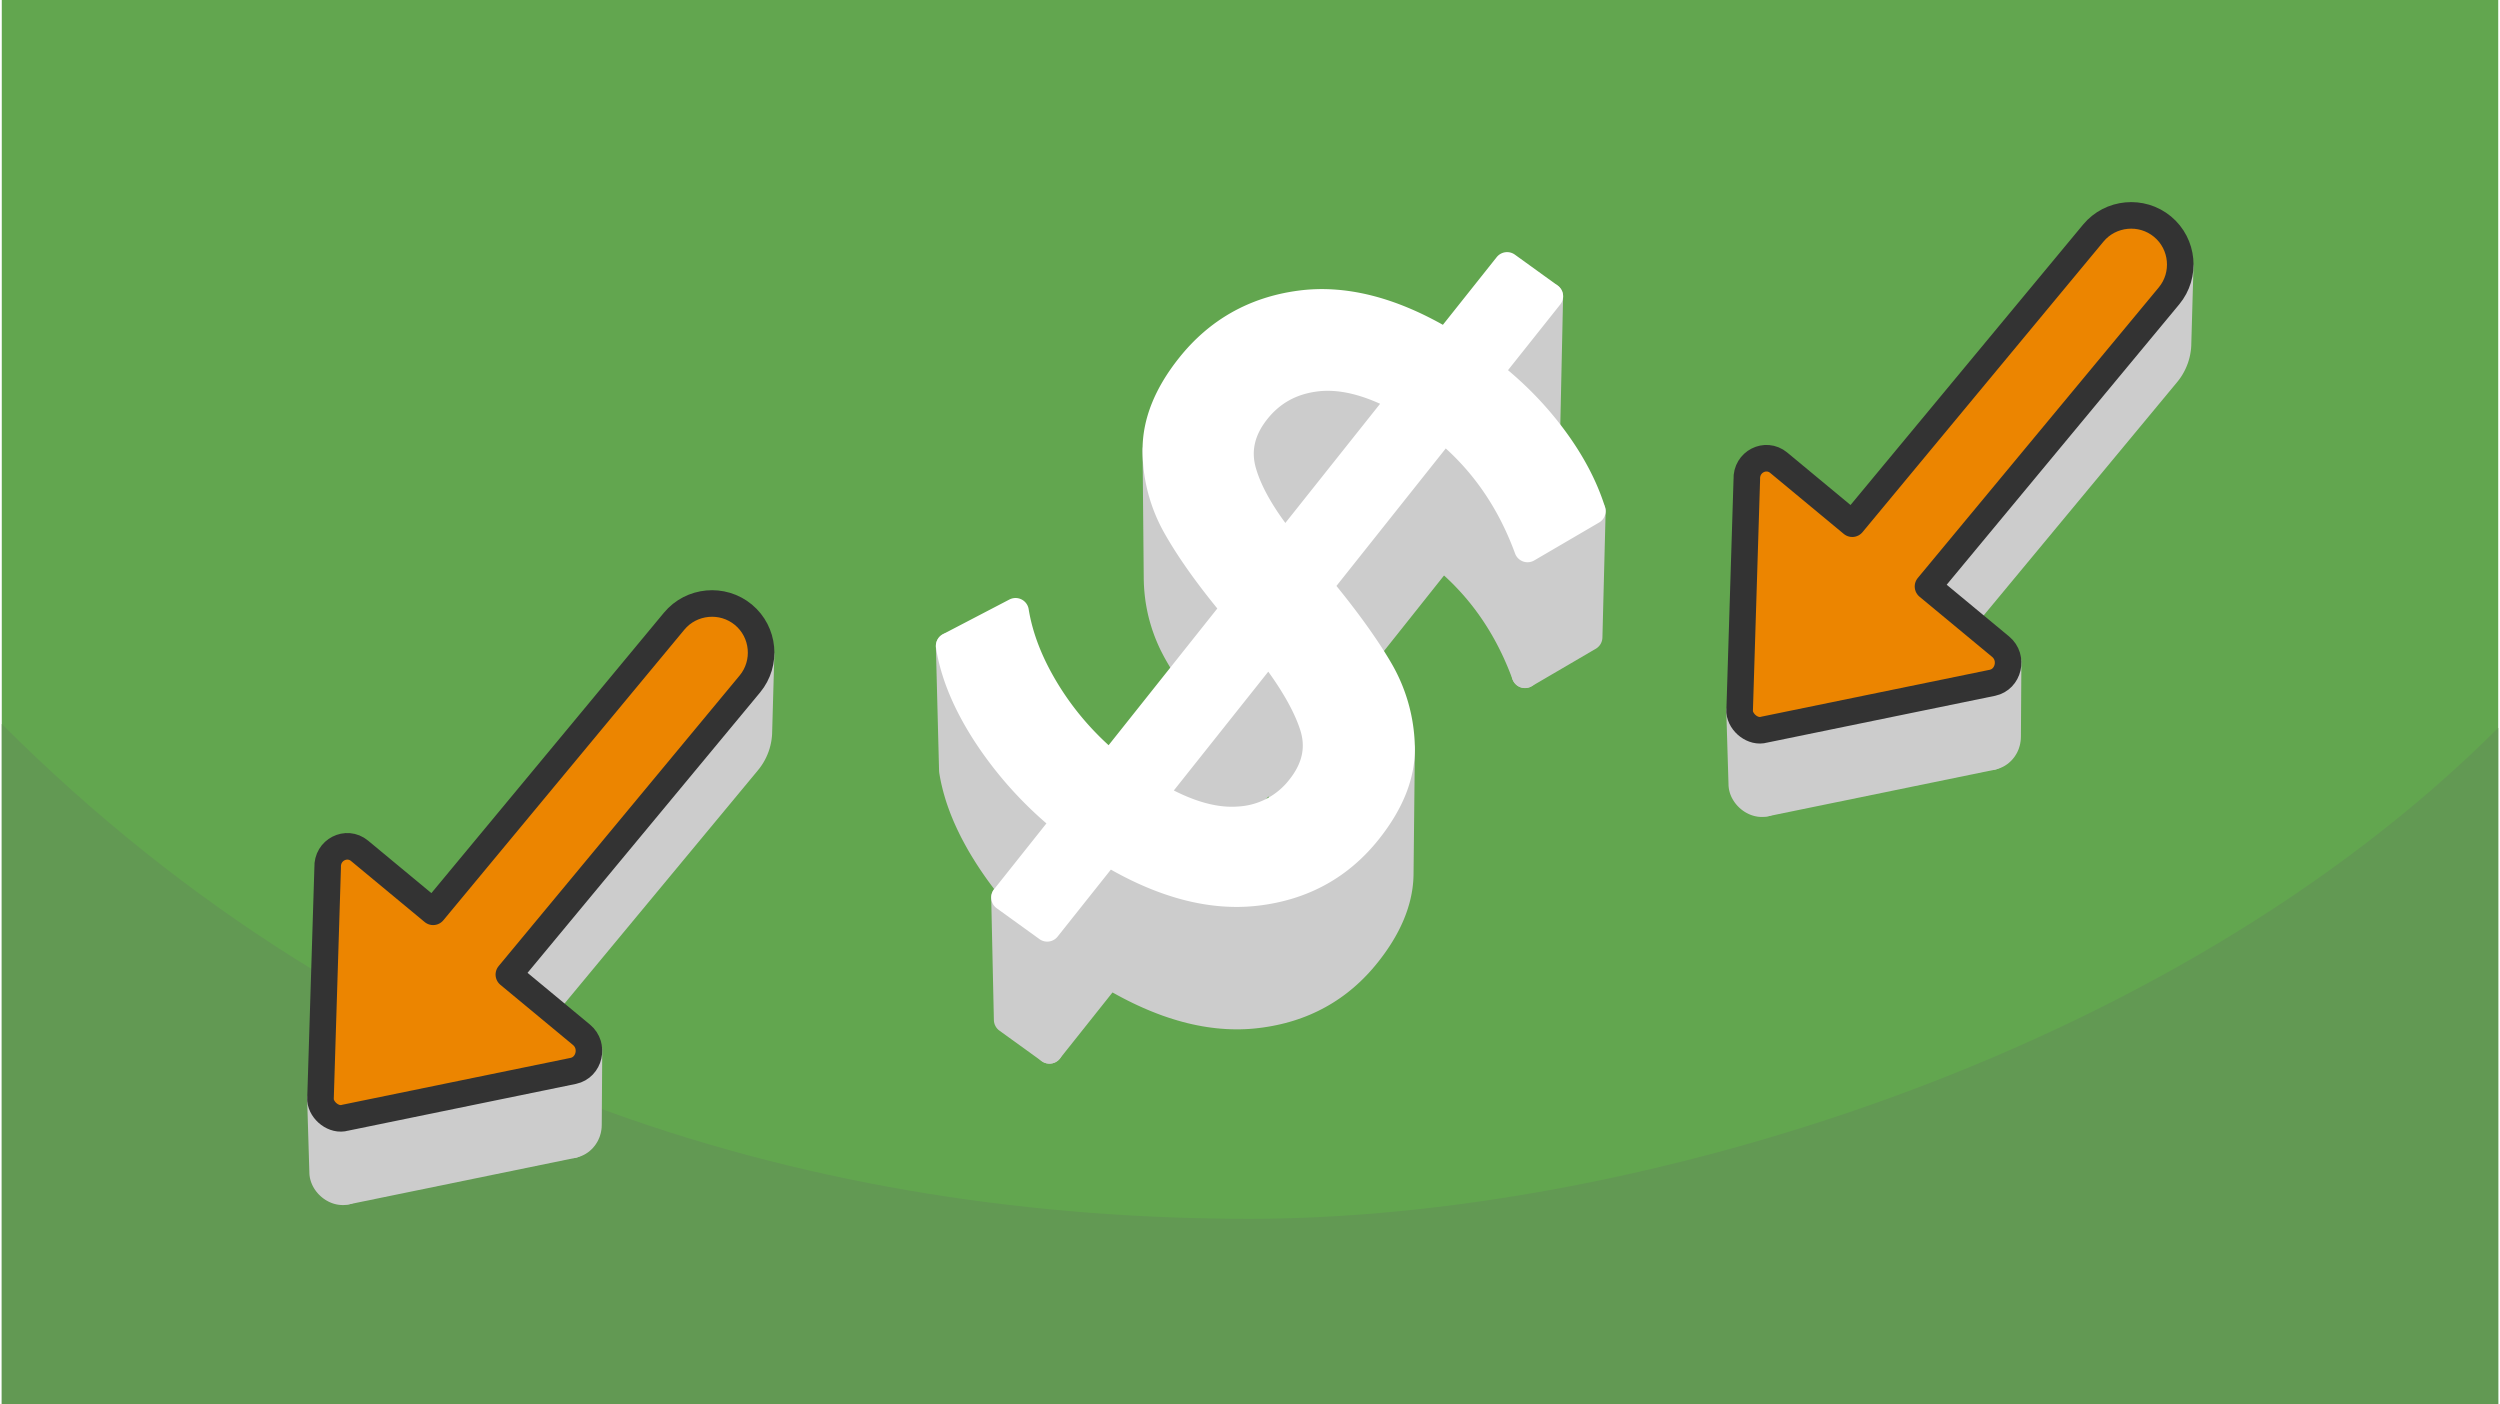 <?xml version="1.0" encoding="UTF-8"?>
<svg xmlns="http://www.w3.org/2000/svg" xmlns:xlink="http://www.w3.org/1999/xlink" width="470" height="264" viewBox="0 0 127.1 71.494" shape-rendering="geometricPrecision" image-rendering="optimizeQuality" fill-rule="evenodd" xmlns:v="https://vecta.io/nano"><style><![CDATA[.J{stroke-width:1.352}.K{stroke-linejoin:round}.L{stroke-miterlimit:2.613}]]></style><path d="M127.1 0H0v71.494h127.1z" fill="#62a64f"/><path d="M127.1 37.055c-16.829 16.829-44.318 24.997-63.55 24.997-21.521 0-44.601-6.244-63.55-25.193v34.635h127.1V37.055z" fill="#629953"/><g stroke="#ccc" fill="#ccc" class="J K L"><path d="M38.656 33.354l-.112 3.974-.009.119-.014.119-.02.118-.026.117-.032.117-.037.115-.044.113-.049.112-.055.11-.061.108-.067.105-.072.103-.079.1L25.833 53.43l-.017-3.812 12.27-14.794.079-.101.073-.104.068-.106.061-.109.056-.111.05-.113.043-.115.038-.116.032-.117.026-.119.021-.119.014-.12zm-8.761 20.111l-.025 3.773-.005.141-.023.139-.04.133-.057.128-.074.118-.089.108-.104.095-.118.079-.133.062-.145.043.016-3.763.147-.043.134-.063.12-.08.105-.096.09-.108.074-.12.057-.129.041-.135.024-.14z"/><path d="M29.098 54.521l-.016 3.763-11.505 2.362-.099-3.739z"/><path d="M17.478 56.907l.099 3.739-.104.023-.106.008-.105-.006-.105-.018-.102-.03-.099-.042-.096-.052-.091-.061-.084-.07-.078-.077-.07-.084-.062-.09-.051-.095-.041-.098-.029-.102-.016-.104L16.225 56l.017.105.029.103.042.099.052.096.061.091.071.085.079.078.085.07.092.062.097.052.1.042.103.031.106.019.106.005.107-.008zm20.175-21.614h0zm.104-3.995h0z"/></g><path d="M38.086 34.824l-12.27 14.794 3.698 3.065c.674.56.404 1.665-.416 1.838l-11.62 2.386c-.56.164-1.2-.342-1.253-.907l.367-11.834c-.039-.898.962-1.398 1.624-.849l3.745 3.105 12.27-14.795c.878-1.059 2.466-1.208 3.526-.329h0c1.06.879 1.208 2.465.329 3.526z" stroke="#333" fill="#ec8500" class="J K L"/><g stroke="#ccc" fill="#ccc" class="J K L"><path d="M62.756 30.972l.018 6.376-.117-.141-.116-.141-.115-.14-.112-.139-.111-.139-.11-.137-.107-.136-.106-.135-.104-.135-.103-.134-.1-.132-.1-.132-.097-.131-.096-.13-.094-.129-.092-.128-.09-.127-.089-.126-.087-.125-.086-.125-.083-.123-.082-.123-.081-.121-.078-.121-.077-.12-.075-.119-.074-.118-.072-.117-.07-.116-.068-.116-.067-.114-.065-.113-.063-.113-.061-.114-.059-.115-.058-.114-.055-.116-.053-.116-.051-.116-.049-.117-.048-.118-.045-.118-.043-.119-.042-.119-.039-.12-.037-.12-.035-.121-.034-.121-.031-.122-.03-.123-.027-.123-.025-.124-.024-.124-.021-.124-.02-.126-.017-.126-.016-.126-.013-.127-.012-.127-.009-.128-.008-.129-.005-.129-.004-.129-.001-.13-.059-6.457.002.131.003.131.006.131.007.13.01.129.012.129.013.128.016.127.018.127.019.127.022.126.024.125.025.125.028.124.03.124.031.123.034.123.036.122.037.122.04.121.042.12.043.12.046.119.048.119.05.118.051.118.054.117.056.117.058.116.059.115.062.115.064.115.066.114.067.116.069.116.071.117.072.119.075.119.076.12.077.121.08.122.081.123.083.124.084.124.087.126.088.127.089.127.092.129.093.129.095.13.096.131.099.133.1.133.102.134.103.135.105.135.107.137.109.138.11.138.112.14.114.141.116.141.117.142zm-8.63 10.853l.105 6.268-.146-.12-.144-.121-.143-.122-.142-.122-.14-.124-.138-.124-.137-.126-.136-.126-.134-.127-.132-.128-.131-.129-.129-.13-.128-.131-.127-.132-.124-.133-.124-.134-.121-.135-.121-.135-.118-.137-.118-.137-.115-.139-.114-.139-.113-.141-.111-.141-.11-.142-.108-.143-.106-.144-.106-.145-.103-.146-.102-.147-.101-.148-.099-.149-.097-.149-.094-.148-.092-.148-.09-.148-.088-.147-.085-.147-.082-.147-.08-.146-.078-.145-.076-.145-.073-.145-.07-.144-.069-.144-.065-.143-.064-.143-.061-.143-.058-.142-.057-.142-.053-.141-.052-.141-.049-.14-.047-.14-.044-.14-.041-.139-.04-.139-.037-.138-.034-.138-.033-.137-.03-.137-.027-.137-.025-.136-.023-.135-.163-6.357.023.137.025.137.027.138.031.139.032.138.035.14.037.139.04.14.042.141.045.141.047.141.05.142.052.142.054.143.057.143.059.144.062.144.064.144.066.145.069.145.071.146.074.146.076.147.079.147.081.147.083.148.086.148.089.149.09.149.093.15.096.15.098.151.1.15.101.149.104.149.104.147.106.146.108.146.109.145.111.143.112.143.114.142.115.14.117.14.118.139.12.138.122.137.123.136.124.135.126.135.128.133.129.132.131.131.132.131.134.129.135.129.137.127.138.127.14.126.142.125.142.123.145.123.146.122zm-.9 5.439l.114 6.213-2.154-1.555-.136-6.228z"/><path d="M56.302 43.395l.084 6.252-3.046 3.83-.114-6.213zm8.194-10.305l.001 6.355-5.794 7.287-.059-6.281zm14.319-18.007l-.142 6.534-3.045 3.83.111-6.496zm2.166 10.937l-.164 6.425-3.267 1.91.131-6.406z"/><path d="M77.681 27.949l-.131 6.406-.086-.229-.089-.227-.092-.225-.095-.221-.097-.219-.101-.217-.104-.213-.106-.211-.11-.209-.112-.205-.116-.203-.118-.201-.122-.197-.124-.195-.127-.193-.13-.189-.133-.187-.136-.185-.139-.182-.142-.179-.145-.176-.148-.174-.151-.171-.154-.168-.157-.166-.159-.163-.163-.16-.165-.158-.169-.155-.171-.152-.175-.15-.177-.147.088-6.467.179.148.176.152.174.154.17.156.167.16.164.162.162.164.158.168.155.17.153.172.149.176.146.178.144.181.14.183.137.187.135.188.131.192.129.194.126.197.122.2.12.202.116.205.114.208.111.211.107.213.105.216.102.218.098.221.096.224.093.227.09.229zm-6.459-7.624l-.066 6.483-.148-.079-.146-.076-.146-.073-.145-.07-.144-.067-.142-.064-.142-.061-.141-.058-.14-.055-.139-.052-.138-.05-.137-.046-.136-.044-.134-.04-.135-.038-.133-.034-.132-.032-.131-.029-.13-.025-.129-.023-.128-.02-.128-.017-.126-.014-.125-.011-.124-.009-.124-.005-.122-.002-.122.001-.12.003-.119.007-.119.009-.117.013-.231.032-.226.042-.219.052-.214.06-.208.07-.202.08-.197.089-.19.098-.185.107-.179.117-.174.127-.167.135-.162.145-.156.155-.15.164-.144.173-.139.183-.126.184-.113.185-.1.187-.088.187-.075.189-.063.19-.049.192-.038.193-.024.193-.012.196-.015-6.456.012-.197.024-.196.038-.195.05-.193.063-.192.076-.191.089-.189.101-.189.115-.187.127-.186.14-.184.146-.175.151-.166.158-.156.163-.147.169-.137.175-.127.181-.118.187-.109.192-.099.199-.09.204-.08.21-.071.216-.061.222-.052.228-.042.233-.033.119-.013.119-.01.121-.006.122-.004h.122l.124.002.124.005.126.008.127.012.127.014.129.017.129.02.131.023.131.026.132.029.134.032.134.035.136.038.136.041.137.044.139.047.139.05.14.052.141.056.143.059.143.062.144.064.145.068.146.071.148.073.148.077z"/><path d="M73.425 21.861l-.088 6.467-6.279 7.897.024-6.387zM66.914 37.97l-.023 6.306-.006-.199-.019-.201-.033-.201-.045-.203-.06-.204-.034-.102-.036-.104-.039-.105-.041-.106-.043-.107-.046-.108-.048-.109-.05-.111-.053-.111-.054-.112-.058-.114-.059-.114-.062-.116-.064-.117-.066-.118-.068-.119-.071-.12-.073-.121-.076-.122-.078-.123-.08-.125-.082-.125-.085-.126-.087-.128-.089-.129-.091-.13-.094-.13-.096-.132-.099-.133-.1-.134-.103-.136-.106-.136-.001-6.355.107.138.104.137.101.135.1.134.097.134.095.132.092.131.09.13.088.129.085.127.084.127.08.126.079.124.076.124.074.122.072.121.069.12.067.119.064.118.063.117.06.116.057.115.056.113.053.113.051.111.048.11.046.11.044.108.041.107.039.106.037.104.035.104.06.206.046.205.033.203.019.203zm4.354.164l-.067 6.304-.002.132-.005.131-.008.131-.013.132-.015.132-.019.131-.023.132-.026.132-.029.133-.033.132-.037.133-.04.132-.043.133-.047.133-.051.134-.053.133-.058.133-.061.134-.064.134-.068.134-.071.134-.075.134-.078.134-.082.135-.085.134-.089.135-.092.135-.095.135-.1.135-.102.136-.106.135-.135.165-.137.161-.139.156-.143.152-.145.148-.147.143-.15.138-.153.135-.156.129-.158.126-.161.121-.164.117-.166.112-.169.108-.171.103-.174.099-.177.094-.179.091-.182.085-.185.082-.187.077-.19.072-.193.068-.195.064-.198.059-.201.055-.203.05-.206.046-.209.042-.211.037-.214.033-.216.028-.219.024-.219.018-.221.012-.221.007-.223.001-.224-.005-.225-.01-.226-.016-.227-.021-.228-.027-.23-.032-.23-.038-.231-.044-.233-.049-.234-.055-.235-.06-.235-.066-.237-.072-.239-.077-.239-.082-.24-.089-.241-.094-.243-.099-.243-.105-.245-.111-.246-.116-.247-.122-.248-.127-.249-.133-.25-.138-.251-.144-.252-.15-.084-6.252.255.151.254.146.253.14.251.134.251.129.249.123.248.117.248.112.246.106.245.1.243.095.243.089.242.084.24.078.24.072.238.066.237.061.236.056.235.049.234.044.233.039.231.033.231.027.229.021.229.016.227.01.226.005.225-.001.224-.007.222-.012.222-.018.221-.024.218-.029.216-.033.214-.037.21-.042.208-.047.206-.051.202-.055.2-.06.198-.064.194-.069.192-.073.189-.078.187-.082.184-.087.181-.091.179-.095.175-.1.174-.105.17-.109.168-.113.165-.118.163-.122.16-.127.157-.131.154-.136.152-.14.149-.144.146-.149.144-.154.141-.157.139-.163.136-.167.107-.137.103-.136.1-.137.097-.136.093-.137.09-.136.086-.136.082-.135.079-.136.076-.136.072-.135.068-.135.065-.135.062-.135.058-.135.054-.135.051-.134.047-.135.044-.134.041-.134.036-.134.034-.134.03-.133.026-.134.023-.133.019-.133.016-.133.012-.133.009-.133.005-.132z"/></g><use xlink:href="#B" fill="#fff" fill-rule="nonzero"/><g class="J K L"><use xlink:href="#B" stroke="#fff" fill="none"/><g stroke="#ccc" fill="#ccc"><path d="M110.908 13.595l-.112 3.974-.008.119-.015.119-.02.118-.026.118-.032.116-.037.115-.044.113-.049.112-.055.11-.061.108-.066.105-.073.103-.079.1-12.146 14.646-.017-3.812 12.27-14.794.079-.101.074-.104.067-.106.061-.109.056-.111.05-.113.043-.115.038-.116.032-.117.027-.119.02-.119.015-.12zm-8.761 20.111l-.024 3.774-.006.14-.023.139-.04.134-.057.127-.074.119-.089.107-.104.095-.118.079-.133.062-.145.043.016-3.763.147-.043.134-.063.12-.08.105-.095.09-.109.074-.12.058-.129.04-.135.024-.14z"/><path d="M101.35 34.762l-.016 3.763-11.505 2.362-.099-3.739z"/><path d="M89.73 37.148l.099 3.739-.104.023-.106.008-.105-.005-.105-.019-.102-.03-.099-.042-.096-.052-.091-.061-.084-.07-.078-.077-.07-.084-.061-.09-.052-.094-.041-.099-.029-.102-.016-.104-.113-3.748.017.105.029.103.042.1.052.095.062.091.07.085.079.078.086.07.091.062.097.052.1.042.103.031.106.019.106.006.107-.009zm20.176-21.614h0zm.103-3.995h0z"/></g><path d="M110.338 15.065l-12.27 14.794 3.698 3.065c.675.56.404 1.665-.416 1.838l-11.62 2.386c-.56.165-1.2-.342-1.253-.907l.367-11.833c-.039-.899.962-1.399 1.624-.85l3.745 3.105 12.27-14.795c.878-1.059 2.466-1.208 3.526-.329h0c1.06.879 1.208 2.466.329 3.526z" stroke="#333" fill="#ec8500"/></g><defs ><path id="B" d="M69.581 42.308c-1.434 1.803-3.324 2.846-5.671 3.128s-4.883-.398-7.608-2.041l-3.076 3.869-2.176-1.571 3.076-3.868a19.15 19.15 0 0 1-3.96-4.339c-1.058-1.608-1.703-3.142-1.933-4.601l3.381-1.763c.217 1.342.754 2.708 1.61 4.099s1.929 2.621 3.216 3.694l6.316-7.943c-1.278-1.532-2.263-2.907-2.954-4.124a7.91 7.91 0 0 1-1.046-3.934c-.006-1.405.562-2.827 1.706-4.265 1.433-1.803 3.301-2.862 5.602-3.177s4.792.333 7.472 1.943l3.103-3.903 2.176 1.571-3.076 3.868c1.256.978 2.345 2.087 3.267 3.327s1.581 2.488 1.975 3.742l-3.3 1.929c-.911-2.489-2.329-4.518-4.256-6.088l-6.343 7.977c1.328 1.605 2.348 3.014 3.06 4.228a8.1 8.1 0 0 1 1.124 3.936c.038 1.41-.524 2.846-1.685 4.306zm-5.678-21.391c-.781.981-1.015 2.015-.702 3.103s1.026 2.321 2.141 3.7l5.88-7.395c-1.596-.864-3.024-1.221-4.285-1.071s-2.272.704-3.034 1.663zm-5.259 19.534c1.627.959 3.079 1.387 4.356 1.284a4.2 4.2 0 0 0 3.085-1.626c.799-1.004 1.02-2.056.664-3.157s-1.106-2.388-2.253-3.862l-5.852 7.361z"/></defs></svg>